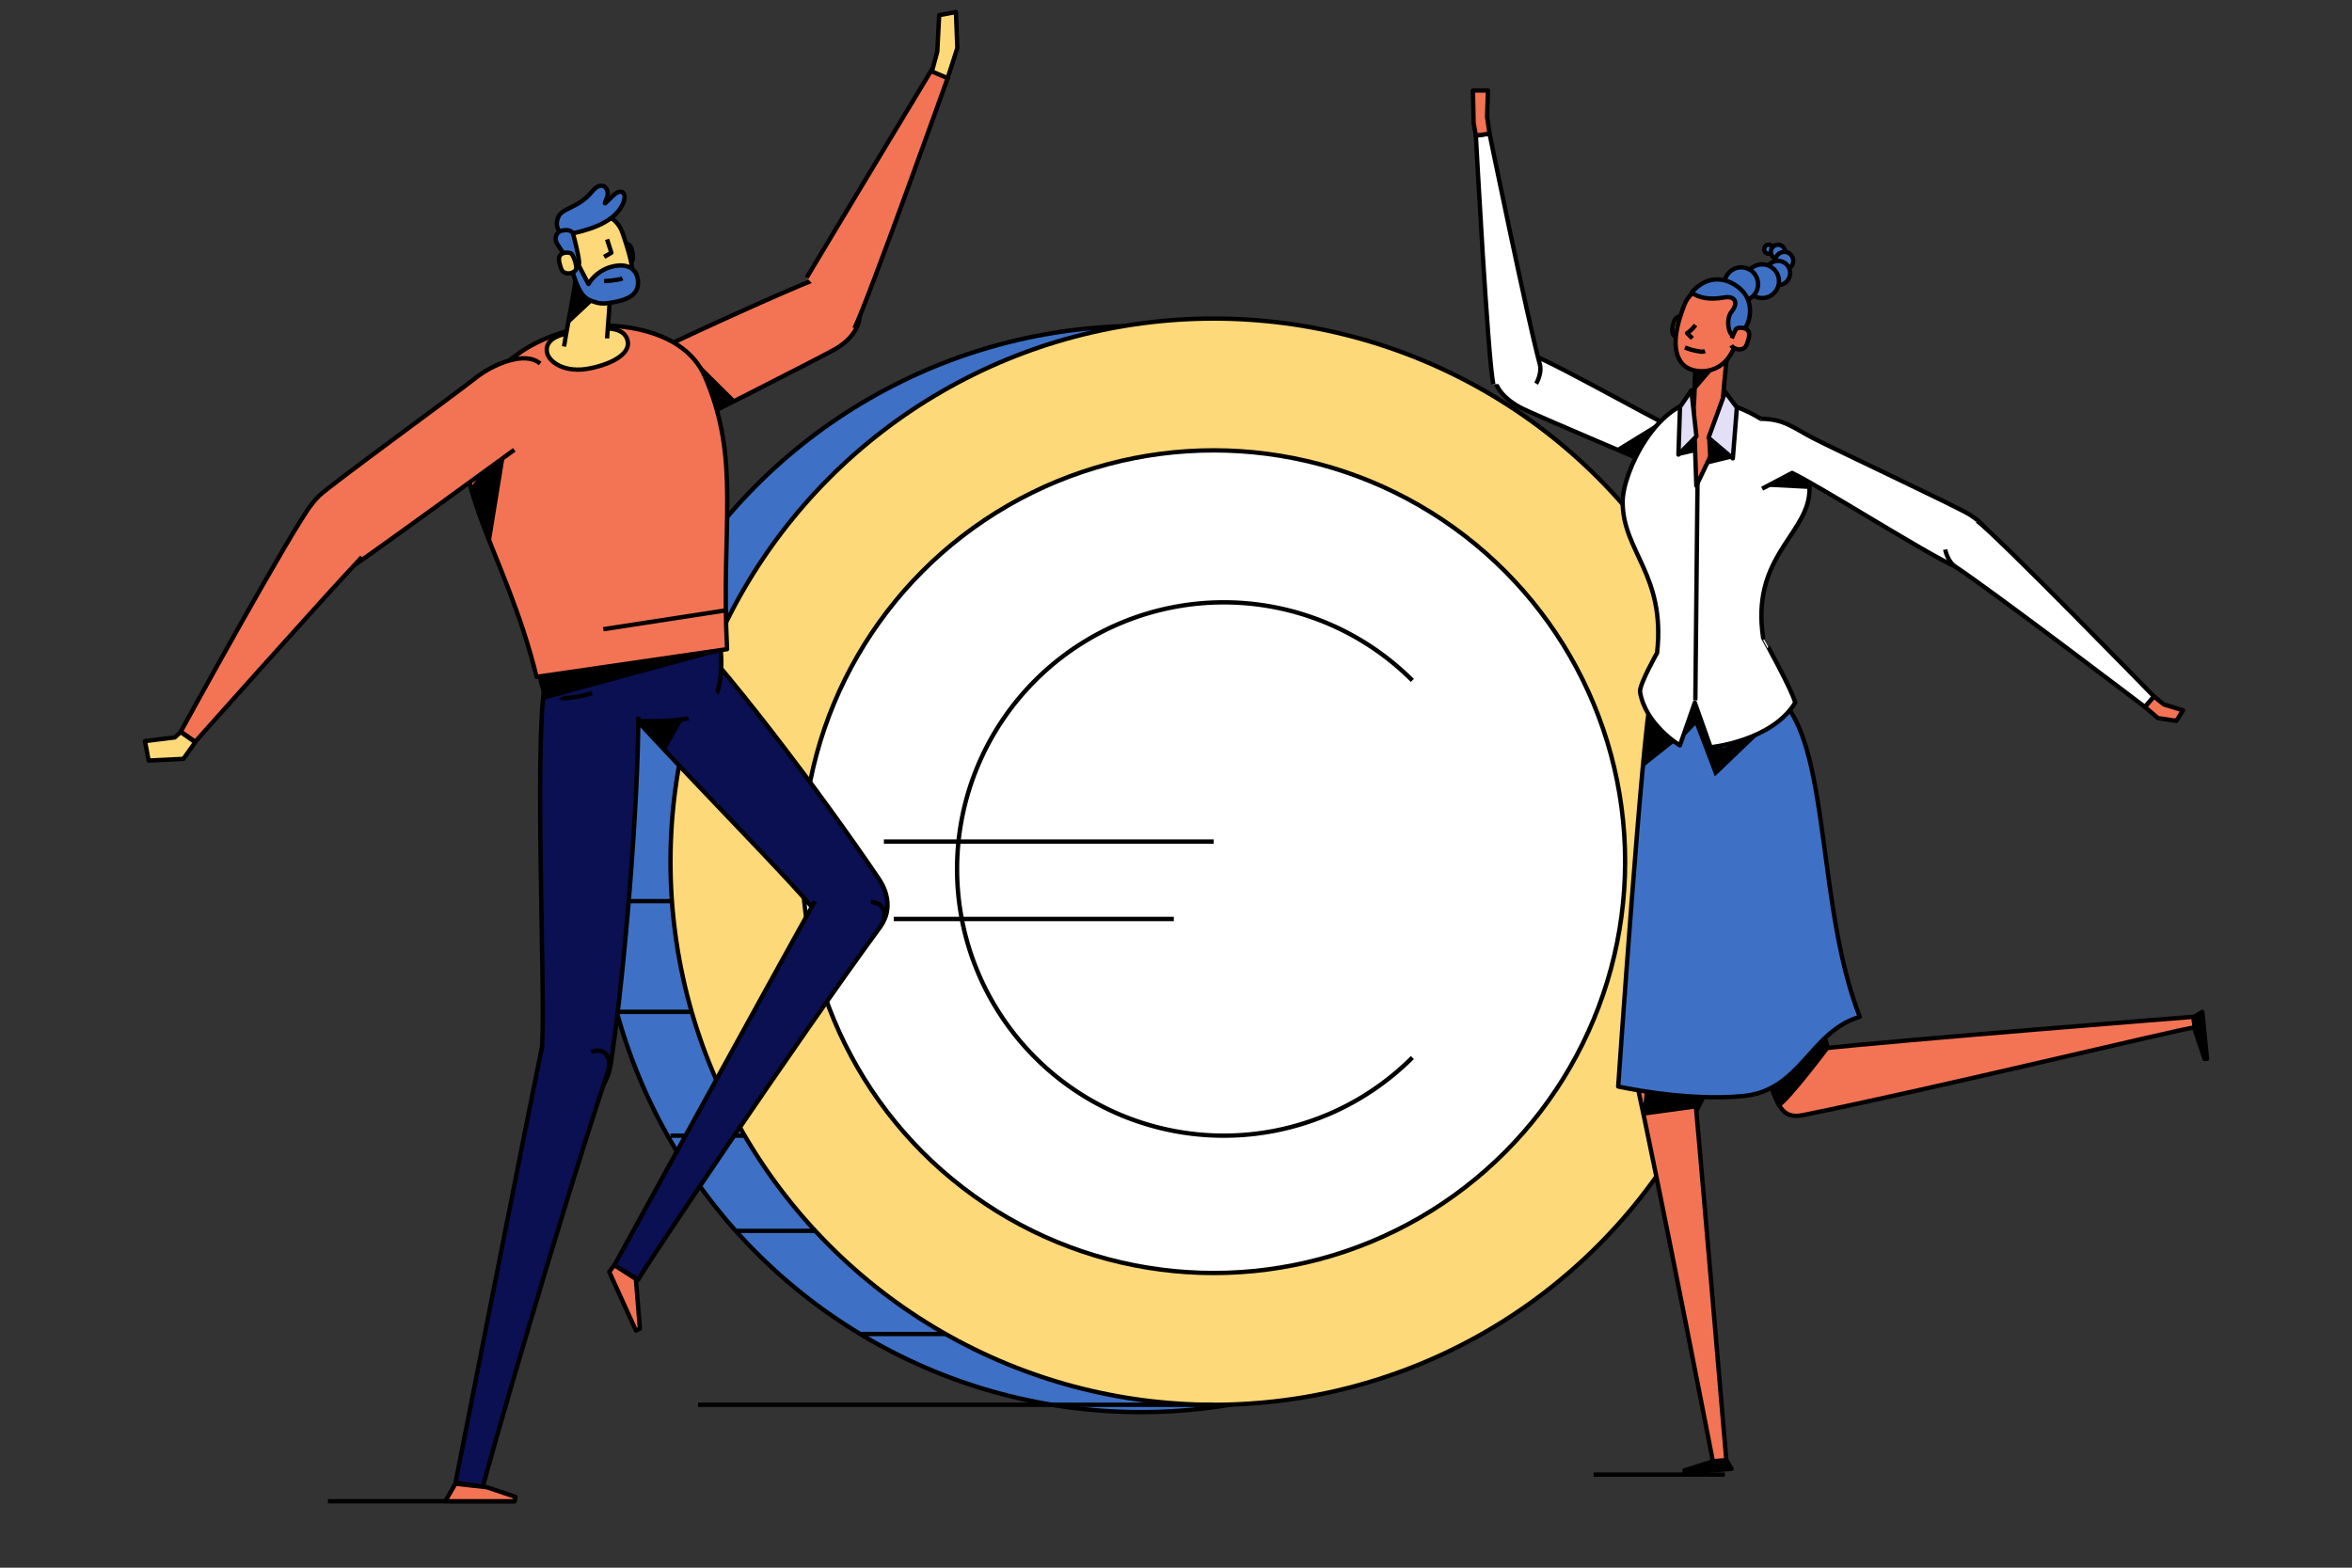 <svg id="Calque_1" data-name="Calque 1" xmlns="http://www.w3.org/2000/svg" viewBox="0 0 1080 720"><rect x="0" y="0" width="1080" height="720" fill="#333333" stroke="none"/><defs><style>.cls-1{fill:#3e71c5;}.cls-1,.cls-2,.cls-3,.cls-4,.cls-5,.cls-6,.cls-8,.cls-9{stroke:#000;stroke-linejoin:round;stroke-width:2px;}.cls-2{fill:none;}.cls-3{fill:#fed979;}.cls-4{fill:#fff;}.cls-5,.cls-7{fill:#0a1052;}.cls-6{fill:#f37454;}.cls-9{fill:#e2dff7;}</style></defs><circle class="cls-1" cx="523.86" cy="399.11" r="249.44"/><line class="cls-2" x1="273.76" y1="413.87" x2="365.38" y2="413.87"/><line class="cls-2" x1="283.14" y1="464.71" x2="379.03" y2="464.71"/><line class="cls-2" x1="307.89" y1="521.59" x2="373.57" y2="521.59"/><line class="cls-2" x1="337.86" y1="565.3" x2="429.57" y2="565.3"/><line class="cls-2" x1="394.92" y1="612.68" x2="490.35" y2="612.68"/><circle class="cls-3" cx="557.32" cy="395.75" r="249.44"/><circle class="cls-4" cx="557.32" cy="395.75" r="188.91"/><path class="cls-2" d="M648.54,485.71a122.47,122.47,0,1,1,0-173.2"/><line class="cls-2" x1="405.86" y1="386.51" x2="557.32" y2="386.51"/><line class="cls-2" x1="410.38" y1="422.06" x2="539" y2="422.06"/><line class="cls-2" x1="557.32" y1="645.18" x2="320.52" y2="645.18"/><line class="cls-2" x1="150.59" y1="689.48" x2="236.69" y2="689.48"/><path class="cls-5" d="M260.84,293.62c16.91,25.08,94,101.47,111.2,122.1,24.14,29,44.26,6.75,31.58-12-25.71-38-71.8-99.59-98.83-125.73-7.78-7.53-15.66-15.8-27.18-13"/><path class="cls-5" d="M374.22,413.87c-20.51,36.65-92.11,167.19-92.11,167.19l10.94,6.65c3.08-5.81,71.61-108,111-161.8,3.42-4.67,2.87-11.43-4.16-11.65"/><polygon class="cls-6" points="282.11 581.06 291.97 587.38 293.83 610.22 292.02 611.13 279.74 584.11 282.11 581.06"/><path class="cls-5" d="M288.8,288.41c19.1,0,41.52,1.11,42.23,10.85,1.5,20.66-5.2,26.67-13.33,30.12-6.32,2.69-34.57,2.13-52.83.45C249,328.37,246.8,309.32,247,299.26S268.38,288.41,288.8,288.41Z"/><path class="cls-5" d="M293.1,329.18c0,37.32-5.78,114-12.66,159.69-3.4,22.54-33.41,28-31.47-9.61,1.37-26.77-3.54-134.12,1.06-164.27"/><path class="cls-5" d="M249.16,479.47c-8.5,41.41-40,201.47-40,201.47l12.67,1.84c1.18-6.5,35.88-126.35,57.32-190.67,1.87-5.6-.77-11.55-7.65-9"/><polygon class="cls-6" points="209.1 681.44 223.57 683.04 236.69 687.49 236.3 689.48 204.45 689.48 209.1 681.44"/><path class="cls-2" d="M257.8,320.22c.16.45.77.5,1.24.47a56.88,56.88,0,0,0,12.81-2.32"/><path class="cls-6" d="M293.5,165c13.67-7.14,65.57-30.81,81.08-36.81,15.27-5.9,32.17,18.87,8.82,32.21-6.52,3.72-70,36-80,40.69s-25.79,6.88-30.84-.52S261.68,181.63,293.5,165Z"/><path d="M323.1,192.43c.78.67,14.76-8.55,14.76-8.55l-20.6-20.45-5.75,24.82Z"/><path class="cls-6" d="M392.33,150.79c6.12-12.25,42.81-114.91,42.81-114.91L427.85,32s-45.41,75.3-57.45,95.53"/><polygon class="cls-3" points="435.14 35.88 439.59 22.08 438.95 5.55 431.25 6.96 430.39 23.67 427.92 32.83 435.14 35.88"/><path class="cls-6" d="M246.4,310.87c19.85-2.95,82.89-12,87.45-12.72C331,241,340.33,211.44,323.71,173c-10.49-24.28-46.37-24.6-55-22.9-20.54,4-39.71,13.4-50.75,36.67C202.59,219.08,231.79,251.4,246.4,310.87Z"/><path d="M215.46,224.62l9.9,24.38L233,202.09Z"/><path class="cls-3" d="M259.13,153.43c-5.91,1.42-8.94,4.59-7.87,8.78s8.26,9.26,19.51,7,18.29-7,17.52-12.18-6.21-6.51-12.06-6.19S259.13,153.43,259.13,153.43Z"/><path class="cls-3" d="M278.76,155.42c.64-10.67,1.39-13.3,1.18-26.23-.19-11.46-14.84-9.57-14.84-9.57.29,7.22-4.4,28.3-6.09,39.52"/><path d="M263.74,130c-.26.29-2.81,19.06-2.81,19.06l11.77-11,4.34-10.2Z"/><path class="cls-6" d="M236.16,206.59c-12.44,9.13-58.39,42.49-72,52-13.41,9.38-36.92-12.52-17.44-31.05,5.44-5.17,62.59-46.73,71.25-53.66S241.35,161.06,248,167"/><path class="cls-3" d="M283.69,119.81a35.09,35.09,0,0,1-.45-5.63c.08-1.19,3.22-2.72,5.09-2s2.15,4,2.31,6c.15,1.91-1.62,3.51-3.91,3.63S283.87,121.06,283.69,119.81Z"/><path class="cls-3" d="M258.86,112.42a131.05,131.05,0,0,0,7.9,20.35c2.31,4.64,16.26,8,21.2,3.17,5.85-5.68.8-20.46-2.15-29.08C283.1,99,274.19,95.57,266,99S257.39,107.09,258.86,112.42Z"/><path class="cls-1" d="M261.48,107.53c6.47-1.47,19.59-4.2,24.22-13.27,2.7-5.29,0-8.45-4.31-4.29s-4.24,4.64-2.7.75-2.18-8.5-6.92-2.63c-5.82,7.21-13.32,7.43-15.19,11.14C254,104.34,257.39,108.46,261.48,107.53Z"/><path class="cls-1" d="M257.7,106c-2.81,1-3.07,4.1-1.81,6.08s6.6,10,6.6,10,2.72-.18,3.35-.84-2.21-12.69-2.85-14.1C261.92,104.8,257.7,106,257.7,106Z"/><path class="cls-1" d="M263,125.11c3.59,11.84,6.35,12.35,10.38,13.68a11.65,11.65,0,0,0,5.24.48c7.9-1,13.52-3,14.24-8.09s-2.11-10.47-10.55-9a17.87,17.87,0,0,0-12.1,8.28l-4.89-9.37Z"/><polyline class="cls-2" points="278.76 109.92 280.73 116.08 277.4 117.97"/><path class="cls-3" d="M264.52,122.11c.15,1.26.22,2.31-1.86,3.13s-4.29.08-4.93-1.72c-.7-2-1.73-5-.39-6.44s4.68-1.31,5.3-.28A14,14,0,0,1,264.52,122.11Z"/><path class="cls-6" d="M166.16,255.87c-16.22,17.06-76.53,84.82-76.53,84.82L83,336s51.43-93.78,60.11-104.37"/><polygon class="cls-3" points="82.96 336.21 80.24 338.68 66.56 340.38 68.25 349.31 84.22 348.53 89.64 340.89 82.96 336.21"/><line class="cls-2" x1="277.04" y1="288.98" x2="333.93" y2="280.22"/><path class="cls-2" d="M277.4,129.1s6.09-.25,8.45-1.23"/><polygon class="cls-7" points="312.6 323.48 322.2 340.69 337.86 332.08 325.23 312.13 312.6 323.48"/><polygon points="293.1 331.54 305.49 344.85 313.22 331.25 293.1 331.54"/><polygon points="247.88 310.65 249.28 321.51 331.03 299.26 247.88 310.65"/><path class="cls-6" d="M779.28,343.89c-8.72,33.84-16.49,99.9-20.87,142.67-2.15,21.09,20.92,31.05,27.94-3.47,5-24.54,25.07-108.12,30.26-136.84"/><path class="cls-6" d="M776.44,482.33c3.62,39,16.39,189.88,16.39,189.88l-6,.51s-22.7-117.41-36.32-180.55c-1.14-5.32,1.9-10.72,8-8"/><polygon points="754.13 512.49 779.79 508.97 782.49 495.57 755.83 495.57 754.13 512.49"/><polygon class="cls-8" points="792.69 670.59 786.71 671.1 773.45 675.32 773.55 676.43 795.14 674.59 792.69 670.59"/><path class="cls-6" d="M803.29,330.44c9.9,26.57,29,125.37,35.35,149.59,8.92,34.07-19.25,36.12-26.61,16.24-14.94-40.31-39.83-108.08-45-142.64-1.48-9.94-3.48-20.39,5-27.18"/><polygon points="767.59 343.2 784.04 396.58 791.99 404.05 783.24 335.03 767.59 343.2"/><path class="cls-6" d="M834.22,481.81c39-4.25,173-14.82,173-14.82l.5,4.89c-6.11.53-118.56,27.86-179.84,40.27-9.74,2-11.32-4.93-15.12-14"/><path d="M817.43,508.31c4.73-2.89,22.94-27.15,22.94-27.15l-5.32-16.32-26.3,22.59Z"/><path class="cls-6" d="M764.79,311.19c-18.23,28.8,6.28,47,14.62,47.81,51.27,5.05,51.59-33.76,27.19-50.84C798.9,302.77,769.67,303.48,764.79,311.19Z"/><path class="cls-1" d="M758.2,319.88C754.32,334.23,743.05,499,743.05,499s31.2,7,57.59,4.36S831.13,473.69,854,467c-19.35-49.28-13.79-120-34.74-144.28S758.2,319.88,758.2,319.88Z"/><path class="cls-4" d="M779.82,202.28c-13.07-5.52-62.59-33.92-76.76-39.57-13.95-5.57-27.13,12.11-5.31,24.25,6.08,3.38,63.77,27.39,73,31.7s23.21,6.81,26.75.77"/><path class="cls-4" d="M685.69,176.42c-2.58-12.52-8-114.14-8-114.14l6.28-.91s17.36,84.78,23.09,105.92c1.14,4.22-1.67,8.9-1.67,8.9"/><polygon class="cls-6" points="677.7 62.28 676.66 56.51 676.36 41.56 683.23 41.56 682.85 53.6 683.98 61.37 677.7 62.28"/><path d="M758.2,213.17c-.63-.38-16.35-7-16.35-7l22.49-13.86,6.37,24.19-7.89,2.06Z"/><path class="cls-4" d="M824.33,322.71c-10.7,17.69-38.85,20.49-38.85,20.49l-7.25-20.49-6.85,19.63s-15.76-9.29-18.3-24.56c-.36-3.49,7.82-17.93,7.82-17.93,4-36-15.81-46.4-15.81-69.39,0-13.58,16.16-47.83,38.51-46.7,19.52,1,50.77,20.84,47,44.59-2.94,18.28-26.37,29-21,64.53C809.57,292.88,822.9,316.82,824.33,322.71Z"/><line class="cls-9" x1="779.47" y1="222.06" x2="778.47" y2="321.66"/><path class="cls-6" d="M777.7,187.13c.87-9.94,0-16.52,2-28.44,1.74-10.56,15-6.82,15-6.82-1.26,6.64-3.32,23.87-4.69,48L778.93,223.1Z"/><polygon points="792.99 162.33 778.54 179.26 777.7 164.1 792.99 162.33"/><path class="cls-4" d="M808.52,192.34c10.83.06,15,4.2,24.12,8.93s65.63,31.28,71.56,34.94c21.26,13.09,7.3,30.17-6.39,24-13.9-6.29-62.1-36.87-74.92-43l-13.74,7.23"/><path class="cls-4" d="M907.89,239.24c10.19,7.73,81.18,80.64,81.18,80.64l-4.13,4.83s-68.89-52.37-87.13-64.51c-3.64-2.43-4.6-7.8-4.6-7.8"/><polygon class="cls-6" points="989.07 319.88 993.65 323.55 1002.4 326.23 999.34 331.07 990.91 329.81 984.94 324.71 989.07 319.88"/><circle class="cls-1" cx="812.17" cy="114.46" r="2.06"/><circle class="cls-1" cx="816.42" cy="115.68" r="3.28"/><circle class="cls-1" cx="819.32" cy="119.79" r="4.11"/><circle class="cls-1" cx="816.42" cy="125.39" r="5.59"/><circle class="cls-1" cx="809.14" cy="129.14" r="7.73"/><circle class="cls-1" cx="799.54" cy="130.51" r="7.73"/><path class="cls-6" d="M775.07,153.58a38,38,0,0,0,.69-5.83c0-1.25-3.25-3-5.22-2.23s-2.39,4-2.64,6.18c-.23,2,1.56,3.71,3.93,3.92S774.83,154.87,775.07,153.58Z"/><path class="cls-6" d="M801.16,146.88c-2.29,7.25-3.76,11.33-6.52,16-5.84,9.8-18.13,9-22.24,4.1-5.45-6.49-2.44-18.06,1-26.9,3.12-8.1,12.52-11.28,20.91-7.43S802.9,141.39,801.16,146.88Z"/><path class="cls-2" d="M778.54,149.26A14.77,14.77,0,0,1,774.7,153l2.42,2.41"/><path class="cls-2" d="M782.92,161.23a3.63,3.63,0,0,1-2.24.21,28.7,28.7,0,0,1-7-1.85"/><path class="cls-1" d="M798.92,153.65c-4.78,4.25-7.09-6.63-3.85-10.46,2.95-3.49,2.37-7.63-3.61-6.54s-11.13.34-14.68-2.25c8.52-10.13,19.08-5.74,23.8-.22S804.27,148.9,798.92,153.65Z"/><path class="cls-6" d="M795,158.62a3.12,3.12,0,0,0,1.74,1.43c2.12.94,4.46.26,5.2-1.59.81-2,2-5.11.66-6.69s-4.86-1.56-5.5-.5a35.22,35.22,0,0,0-1.9,4.11"/><polygon class="cls-8" points="1007.29 467.22 1007.9 473.2 1012.33 486.38 1013.44 486.27 1011.25 464.71 1007.29 467.22"/><polygon class="cls-9" points="792.2 179.99 797.55 187.17 795.69 210.51 784.52 201.05 792.2 179.99"/><polygon class="cls-9" points="778.97 200.39 770.71 208.79 771.43 186.89 776.64 179.26 778.97 200.39"/><polyline points="756.9 327.87 756.82 328.67 754.33 352.5 769.08 340.79"/><polygon points="772.46 339.24 778.47 333.03 787.44 356.58 808.52 336.39 791.99 343.2 786.23 343.89 778.23 322.71 772.46 339.24"/><polygon points="770.71 209.48 777.85 207.84 778.97 200.39 770.71 209.48"/><polygon points="783.89 201.77 784.52 213.23 795.69 210.51 783.89 201.77"/><polygon points="810.88 223.54 831.63 224.62 830.7 221.4 822.89 217.23 810.88 223.54"/><line class="cls-2" x1="791.99" y1="677.24" x2="731.77" y2="677.24"/></svg>